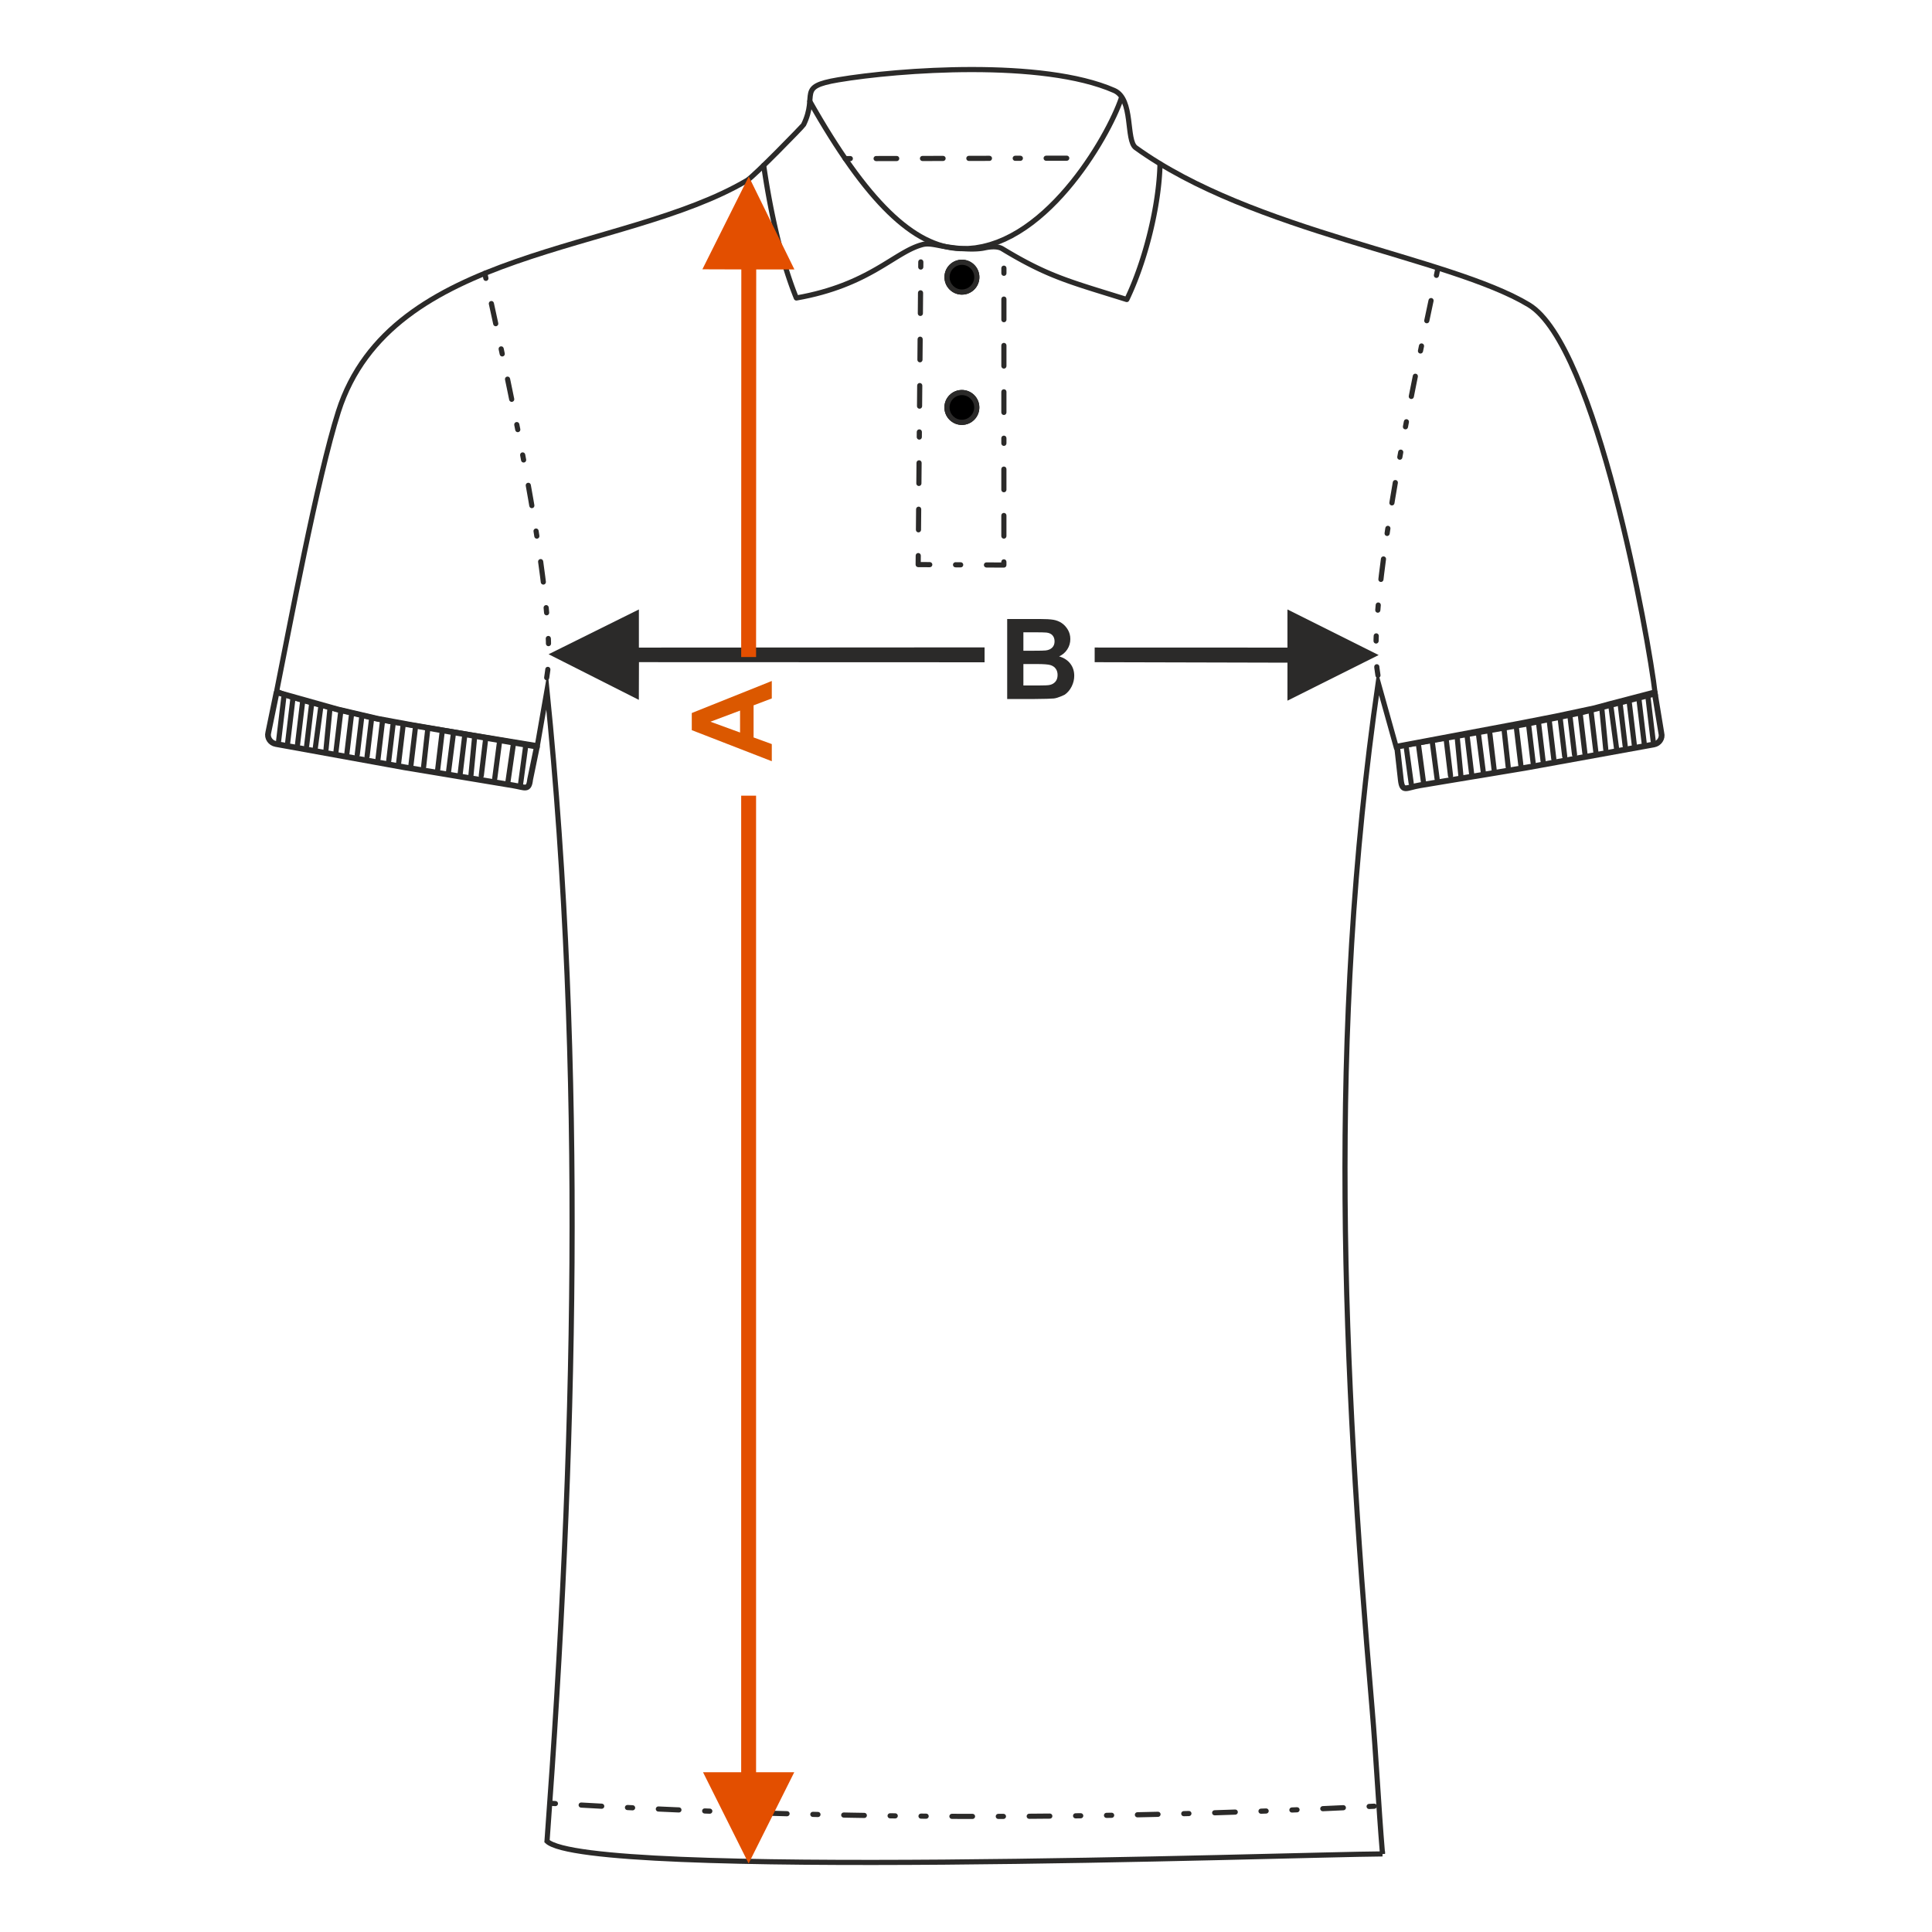 <?xml version="1.0" encoding="UTF-8"?>
<!DOCTYPE svg PUBLIC "-//W3C//DTD SVG 1.1//EN" "http://www.w3.org/Graphics/SVG/1.1/DTD/svg11.dtd">
<!-- Creator: CorelDRAW 2017 -->
<svg xmlns="http://www.w3.org/2000/svg" xml:space="preserve" width="1000px" height="1000px" version="1.1" style="shape-rendering:geometricPrecision; text-rendering:geometricPrecision; image-rendering:optimizeQuality; fill-rule:evenodd; clip-rule:evenodd"
viewBox="0 0 1000 1000"
 xmlns:xlink="http://www.w3.org/1999/xlink">
 <defs>
  <style type="text/css">
   <![CDATA[
    .str0 {stroke:#2B2A29;stroke-width:2.667;stroke-miterlimit:22.926}
    .str1 {stroke:#2B2A29;stroke-width:3;stroke-linecap:round;stroke-linejoin:round;stroke-miterlimit:22.926}
    .fil1 {fill:none}
    .fil5 {fill:#2B2A29}
    .fil4 {fill:black}
    .fil3 {fill:#2B2A29;fill-rule:nonzero}
    .fil0 {fill:#2B2A29;fill-rule:nonzero}
    .fil2 {fill:#DB5800;fill-rule:nonzero}
    .fil6 {fill:#E34F00;fill-rule:nonzero}
   ]]>
  </style>
 </defs>
 <g id="Ebene_x0020_1">
  <path class="fil0" d="M521.317 320.387l16.563 0c3.287,0 5.726,0.136 7.337,0.405 1.619,0.28 3.056,0.849 4.328,1.707 1.272,0.868 2.333,2.014 3.182,3.451 0.848,1.436 1.272,3.056 1.272,4.839 0,1.929 -0.52,3.712 -1.562,5.323 -1.041,1.619 -2.458,2.824 -4.242,3.633 2.517,0.743 4.444,1.996 5.804,3.771 1.35,1.774 2.025,3.855 2.025,6.256 0,1.89 -0.434,3.721 -1.311,5.505 -0.877,1.783 -2.074,3.21 -3.596,4.28 0,0 -3.385,1.717 -5.611,1.967 -1.389,0.145 -4.753,0.241 -10.085,0.28l-14.104 0 0 -41.417zm8.388 6.884l0 9.544 5.475 0c3.249,0 5.274,-0.048 6.064,-0.144 1.427,-0.164 2.555,-0.656 3.375,-1.476 0.819,-0.819 1.224,-1.889 1.224,-3.22 0,-1.282 -0.356,-2.313 -1.06,-3.114 -0.704,-0.8 -1.755,-1.282 -3.144,-1.446 -0.829,-0.096 -3.21,-0.144 -7.133,-0.144l-4.801 0zm0 16.427l0 11.106 7.751 0c3.008,0 4.926,-0.086 5.736,-0.25 1.244,-0.231 2.256,-0.781 3.036,-1.658 0.782,-0.888 1.177,-2.054 1.177,-3.529 0,-1.253 -0.299,-2.304 -0.907,-3.171 -0.597,-0.868 -1.474,-1.505 -2.612,-1.899 -1.138,-0.396 -3.615,-0.599 -7.423,-0.599l-6.758 0z"/>
  <rect class="fil1" x="-0.001" y="-0.001" width="1000.002" height="1000.002"/>
  <polygon class="fil0" points="666.377,335.194 566.599,335.16 566.599,342.749 666.389,342.998 666.377,362.667 713.592,339.051 666.377,315.45 "/>
  <polygon class="fil0" points="283.951,338.633 330.689,315.45 330.689,335.194 509.615,335.084 509.615,342.796 330.728,342.729 330.664,362.249 "/>
  <path class="fil2" d="M399.48 352.472l0 9.034 -9.428 3.576 0 16.612 9.428 3.441 0 8.87 -41.416 -16.081 0 -8.86 41.416 -16.592zm-16.427 15.329l-15.33 5.755 15.33 5.593 0 -11.348z"/>
  <path class="fil1 str0" d="M715.582 959.577c-49.317,0.365 -411.564,13.18 -432.445,-6.569 14.756,-200.204 19.717,-399.848 -0.014,-595.691l-5.006 28.684 -75.991 -12.52c-3.084,-0.509 -59.468,-13.084 -58.843,-16.187 6.286,-31.16 20.979,-110.13 31.872,-144.252 27.259,-85.376 146.98,-81.669 211.476,-119.627 3.556,-2.093 28.945,-28.139 29.304,-28.878 7.728,-15.938 -3.968,-19.537 18.015,-23.235 31.309,-5.266 105.73,-10.716 142.758,5.526 10.178,4.465 5.891,25.833 11.149,29.623 60.837,43.854 161.945,56.388 203.425,81.296 35.018,21.03 62.145,172.581 65.441,201.401l-38.221 9.758 -27.287 5.712 -68.575 11.95 -9.294 -33.239c-26.302,182.073 -18.32,353.949 -3.193,530.591 2.146,25.063 3.282,49.826 5.429,75.657z"/>
  <g>
   <path class="fil3" d="M579.166 50.263c0.233,-0.698 0.988,-1.076 1.687,-0.844 0.698,0.232 1.076,0.988 0.844,1.687l-2.531 -0.843zm-82.253 79.763l0.098 -2.664 0 0 3.867 -0.03 3.816 -0.358 3.764 -0.67 3.71 -0.967 3.654 -1.245 3.594 -1.507 3.53 -1.752 3.463 -1.98 3.392 -2.19 3.316 -2.383 3.237 -2.557 3.154 -2.714 3.065 -2.852 2.974 -2.973 2.878 -3.073 2.78 -3.157 2.676 -3.222 2.569 -3.268 2.46 -3.295 2.344 -3.306 2.226 -3.296 2.106 -3.268 1.979 -3.222 1.852 -3.156 1.719 -3.074 1.585 -2.972 1.444 -2.85 1.3 -2.71 1.155 -2.551 1.005 -2.373 0.85 -2.174 0.691 -1.954 2.531 0.843 -0.724 2.044 -0.879 2.249 -1.032 2.436 -1.179 2.608 -1.328 2.763 -1.469 2.9 -1.61 3.019 -1.745 3.122 -1.879 3.204 -2.009 3.269 -2.137 3.316 -2.26 3.345 -2.381 3.356 -2.498 3.349 -2.612 3.323 -2.723 3.279 -2.832 3.215 -2.936 3.137 -3.04 3.037 -3.138 2.919 -3.235 2.784 -3.329 2.63 -3.419 2.456 -3.508 2.266 -3.594 2.054 -3.677 1.824 -3.755 1.575 -3.834 1.307 -3.907 1.017 -3.975 0.708 -4.041 0.378 -4.099 0.031 0 0zm-78.932 -76.948l2.323 -1.31 2.731 4.78 2.703 4.614 2.676 4.447 2.648 4.282 2.623 4.117 2.598 3.955 2.572 3.793 2.549 3.632 2.525 3.473 2.503 3.312 2.481 3.156 2.459 3 2.439 2.844 2.418 2.689 2.399 2.537 2.381 2.385 2.36 2.233 2.344 2.084 2.326 1.935 2.31 1.789 2.293 1.643 2.278 1.498 2.262 1.356 2.248 1.214 2.235 1.074 2.222 0.937 2.209 0.801 2.199 0.666 2.189 0.533 2.181 0.4 2.175 0.271 2.171 0.144 -0.098 2.664 -2.325 -0.153 -2.329 -0.289 -2.332 -0.429 -2.334 -0.568 -2.338 -0.708 -2.342 -0.848 -2.346 -0.989 -2.35 -1.131 -2.355 -1.272 -2.361 -1.414 -2.369 -1.559 -2.377 -1.703 -2.385 -1.848 -2.397 -1.992 -2.407 -2.141 -2.419 -2.288 -2.432 -2.437 -2.447 -2.587 -2.462 -2.738 -2.478 -2.889 -2.496 -3.044 -2.513 -3.197 -2.533 -3.354 -2.552 -3.51 -2.574 -3.667 -2.596 -3.828 -2.618 -3.986 -2.642 -4.149 -2.667 -4.31 -2.692 -4.475 -2.718 -4.639 -2.746 -4.806zm0 0c-0.361,-0.641 -0.135,-1.455 0.506,-1.817 0.641,-0.361 1.455,-0.134 1.817,0.507l-2.323 1.31z"/>
  </g>
  <g>
   <path class="fil3" d="M284.752 934.705c-0.735,-0.044 -1.295,-0.677 -1.251,-1.411 0.044,-0.735 0.677,-1.295 1.411,-1.251l-0.16 2.662zm2.822 -2.506l-0.16 2.662 -2.662 -0.156 0.16 -2.662 2.662 0.156zm0 0c0.735,0.044 1.295,0.676 1.251,1.411 -0.044,0.735 -0.677,1.295 -1.411,1.251l0.16 -2.662zm13.156 3.435c-0.735,-0.042 -1.297,-0.673 -1.256,-1.408 0.042,-0.735 0.674,-1.297 1.408,-1.255l-0.152 2.663zm10.8 -2.077l-0.144 2.663 -0.814 -0.041 -9.842 -0.545 0.152 -2.663 9.833 0.545 0.815 0.041zm0 0c0.734,0.04 1.299,0.669 1.259,1.404 -0.039,0.734 -0.668,1.299 -1.403,1.259l0.144 -2.663zm13.178 3.351c-0.735,-0.036 -1.301,-0.664 -1.265,-1.399 0.036,-0.734 0.664,-1.3 1.398,-1.264l-0.133 2.663zm2.797 -2.534l-0.134 2.663 -2.663 -0.129 0.133 -2.663 2.664 0.129zm0 0c0.735,0.036 1.301,0.664 1.265,1.398 -0.036,0.735 -0.664,1.301 -1.399,1.265l0.134 -2.663zm13.191 3.295c-0.736,-0.034 -1.304,-0.659 -1.27,-1.394 0.034,-0.736 0.659,-1.304 1.394,-1.27l-0.124 2.664zm10.777 -2.192l-0.115 2.665 -1.983 -0.082 -8.679 -0.391 0.124 -2.664 8.67 0.39 1.983 0.082zm0 0c0.735,0.032 1.306,0.654 1.275,1.39 -0.032,0.735 -0.655,1.306 -1.39,1.275l0.115 -2.665zm13.213 3.21c-0.735,-0.029 -1.308,-0.649 -1.279,-1.385 0.029,-0.735 0.649,-1.308 1.385,-1.279l-0.106 2.664zm2.77 -2.563l-0.105 2.664 -2.665 -0.101 0.106 -2.664 2.664 0.101zm0 0c0.736,0.029 1.309,0.649 1.28,1.385 -0.029,0.735 -0.65,1.308 -1.385,1.279l0.105 -2.664zm13.226 3.152c-0.736,-0.026 -1.311,-0.645 -1.285,-1.38 0.026,-0.735 0.645,-1.31 1.381,-1.284l-0.096 2.664zm2.761 -2.573l-0.096 2.665 -2.665 -0.092 0.096 -2.664 2.665 0.091zm0 0c0.736,0.026 1.31,0.645 1.284,1.38 -0.026,0.736 -0.645,1.311 -1.38,1.285l0.096 -2.665zm13.236 3.096c-0.736,-0.024 -1.313,-0.64 -1.289,-1.376 0.023,-0.736 0.64,-1.314 1.376,-1.29l-0.087 2.666zm10.745 -2.357l-0.077 2.666 -5.992 -0.164 -4.676 -0.145 0.087 -2.666 4.666 0.145 5.992 0.164zm0 0c0.736,0.021 1.316,0.635 1.295,1.371 -0.022,0.737 -0.636,1.316 -1.372,1.295l0.077 -2.666zm13.259 3.008c-0.737,-0.018 -1.318,-0.63 -1.3,-1.367 0.018,-0.736 0.631,-1.317 1.367,-1.299l-0.067 2.666zm2.733 -2.602l-0.067 2.666 -2.666 -0.064 0.067 -2.666 2.666 0.064zm0 0c0.737,0.018 1.318,0.631 1.3,1.367 -0.018,0.736 -0.631,1.317 -1.367,1.299l0.067 -2.666zm13.269 2.951c-0.736,-0.016 -1.32,-0.626 -1.304,-1.362 0.016,-0.736 0.626,-1.32 1.362,-1.304l-0.058 2.666zm10.72 -2.474l-0.049 2.666 -6.743 -0.112 -3.928 -0.08 0.058 -2.666 3.919 0.08 6.743 0.112zm0 0c0.736,0.013 1.322,0.621 1.308,1.358 -0.013,0.736 -0.621,1.322 -1.357,1.308l0.049 -2.666zm13.289 2.864c-0.737,-0.01 -1.324,-0.617 -1.314,-1.353 0.01,-0.736 0.617,-1.323 1.353,-1.313l-0.039 2.666zm2.705 -2.632l-0.039 2.667 -2.666 -0.035 0.039 -2.666 2.666 0.034zm0 0c0.736,0.011 1.324,0.617 1.314,1.353 -0.011,0.736 -0.617,1.324 -1.353,1.314l0.039 -2.667zm13.3 2.806c-0.736,-0.008 -1.326,-0.612 -1.318,-1.348 0.008,-0.736 0.612,-1.326 1.348,-1.318l-0.03 2.666zm2.696 -2.641l-0.03 2.666 -2.666 -0.025 0.03 -2.666 2.666 0.025zm0 0c0.736,0.008 1.326,0.612 1.318,1.348 -0.008,0.736 -0.611,1.326 -1.348,1.318l0.03 -2.666zm13.31 2.749c-0.737,-0.006 -1.329,-0.607 -1.323,-1.344 0.005,-0.736 0.607,-1.328 1.343,-1.322l-0.02 2.666zm10.683 -2.639l-0.011 2.666 -9.92 -0.023 -0.752 -0.004 0.02 -2.666 0.743 0.004 9.92 0.023zm0 0c0.736,0.003 1.33,0.603 1.328,1.339 -0.003,0.736 -0.603,1.33 -1.339,1.327l0.011 -2.666zm13.329 2.662c-0.737,0 -1.333,-0.597 -1.333,-1.333 0,-0.737 0.598,-1.333 1.334,-1.333l-0.001 2.666zm2.668 -2.669l-0.002 2.666 -2.666 0.003 0.001 -2.666 2.667 -0.003zm0 0c0.736,0 1.332,0.598 1.332,1.334 0,0.736 -0.597,1.332 -1.334,1.332l0.002 -2.666zm13.338 2.605c-0.736,0.001 -1.336,-0.593 -1.337,-1.329 -0.002,-0.737 0.593,-1.336 1.329,-1.337l0.008 2.666zm10.654 -2.753l0.018 2.666 -9.837 0.082 -0.835 0.005 -0.008 -2.666 0.826 -0.005 9.836 -0.082zm0 0c0.736,-0.005 1.337,0.588 1.342,1.324 0.005,0.737 -0.588,1.337 -1.324,1.342l-0.018 -2.666zm13.356 2.52c-0.736,0.007 -1.339,-0.584 -1.346,-1.32 -0.007,-0.736 0.583,-1.339 1.319,-1.346l0.027 2.666zm2.64 -2.698l0.027 2.666 -2.667 0.032 -0.027 -2.666 2.667 -0.032zm0 0c0.737,-0.007 1.34,0.584 1.347,1.32 0.007,0.736 -0.584,1.339 -1.32,1.346l-0.027 -2.666zm13.365 2.464c-0.736,0.009 -1.342,-0.579 -1.351,-1.315 -0.01,-0.736 0.578,-1.342 1.315,-1.351l0.036 2.666zm2.626 -2.712l0.046 2.666 -1.273 0.024 -1.399 0.022 -0.036 -2.666 1.389 -0.022 1.273 -0.024zm0 0c0.736,-0.013 1.343,0.574 1.356,1.31 0.012,0.737 -0.574,1.344 -1.31,1.356l-0.046 -2.666zm13.382 2.41c-0.736,0.014 -1.346,-0.57 -1.361,-1.306 -0.015,-0.736 0.569,-1.346 1.306,-1.361l0.055 2.667zm10.61 -2.907l0.055 2.666 -10.665 0.241 -0.055 -2.667 10.665 -0.24zm0 0c0.736,-0.015 1.346,0.57 1.361,1.306 0.015,0.736 -0.57,1.345 -1.306,1.36l-0.055 -2.666zm13.391 2.327c-0.737,0.017 -1.348,-0.565 -1.366,-1.301 -0.017,-0.736 0.565,-1.348 1.301,-1.365l0.065 2.666zm2.596 -2.735l0.074 2.666 -0.15 0.004 -2.52 0.065 -0.065 -2.666 2.511 -0.065 0.15 -0.004zm0 0c0.736,-0.02 1.35,0.559 1.37,1.296 0.019,0.736 -0.56,1.35 -1.296,1.37l-0.074 -2.666zm13.403 2.273c-0.736,0.019 -1.351,-0.56 -1.37,-1.296 -0.02,-0.736 0.56,-1.351 1.296,-1.37l0.074 2.666zm10.583 -3.016l0.084 2.666 -10.302 0.339 -0.365 0.011 -0.074 -2.666 0.356 -0.011 10.301 -0.339zm0 0c0.737,-0.023 1.352,0.555 1.375,1.291 0.023,0.737 -0.555,1.352 -1.291,1.375l-0.084 -2.666zm13.415 2.193c-0.736,0.025 -1.354,-0.55 -1.379,-1.286 -0.025,-0.735 0.55,-1.353 1.286,-1.379l0.093 2.665zm2.572 -2.761l0.093 2.664 -2.665 0.097 -0.093 -2.665 2.665 -0.096zm0 0c0.735,-0.026 1.354,0.55 1.379,1.285 0.025,0.736 -0.551,1.354 -1.286,1.379l-0.093 -2.664zm13.421 2.14c-0.735,0.028 -1.355,-0.546 -1.382,-1.281 -0.028,-0.736 0.546,-1.356 1.281,-1.383l0.101 2.664zm2.559 -2.771l0.111 2.664 -0.323 0.014 -2.347 0.093 -0.101 -2.664 2.337 -0.094 0.323 -0.013zm0 0c0.736,-0.03 1.358,0.542 1.388,1.277 0.03,0.735 -0.542,1.357 -1.277,1.387l-0.111 -2.664zm13.433 2.09c-0.736,0.03 -1.358,-0.542 -1.388,-1.278 -0.03,-0.735 0.542,-1.357 1.277,-1.387l0.111 2.665zm10.541 -3.159l0.12 2.665 -10.16 0.472 -0.501 0.022 -0.111 -2.665 0.493 -0.022 10.159 -0.472zm0 0c0.736,-0.032 1.36,0.537 1.393,1.273 0.032,0.735 -0.537,1.36 -1.273,1.392l-0.12 -2.665zm13.443 2.015c-0.736,0.035 -1.361,-0.533 -1.396,-1.268 -0.035,-0.736 0.533,-1.362 1.268,-1.396l0.128 2.664zm2.535 -2.797l0.128 2.665 -2.663 0.132 -0.128 -2.664 2.663 -0.133zm0 0c0.736,-0.034 1.362,0.534 1.396,1.269 0.035,0.735 -0.533,1.361 -1.268,1.396l-0.128 -2.665z"/>
  </g>
  <g>
   <path class="fil3" d="M393.953 85.798c-0.105,-0.729 0.4,-1.406 1.129,-1.51 0.728,-0.105 1.405,0.4 1.51,1.129l-2.639 0.381zm17.996 67.127l0.46 2.627 -1.466 -0.812 -0.767 -1.927 -0.751 -1.96 -0.735 -1.99 -0.718 -2.018 -0.702 -2.045 -0.687 -2.071 -0.671 -2.093 -0.655 -2.116 -0.639 -2.135 -0.625 -2.154 -0.608 -2.169 -0.595 -2.185 -0.578 -2.197 -0.563 -2.209 -0.549 -2.218 -0.535 -2.225 -0.519 -2.233 -0.505 -2.235 -0.49 -2.239 -0.476 -2.238 -0.463 -2.239 -0.447 -2.235 -0.432 -2.23 -0.42 -2.225 -0.405 -2.216 -0.392 -2.206 -0.378 -2.195 -0.363 -2.181 -0.351 -2.166 -0.338 -2.15 -0.323 -2.131 -0.31 -2.111 2.639 -0.381 0.309 2.098 0.322 2.118 0.334 2.136 0.349 2.154 0.362 2.168 0.375 2.182 0.39 2.193 0.402 2.202 0.417 2.21 0.431 2.216 0.444 2.22 0.459 2.222 0.471 2.223 0.487 2.221 0.502 2.22 0.514 2.214 0.53 2.207 0.544 2.2 0.56 2.189 0.573 2.178 0.588 2.163 0.603 2.149 0.617 2.131 0.634 2.113 0.647 2.09 0.663 2.069 0.678 2.044 0.693 2.018 0.707 1.99 0.724 1.959 0.739 1.929 0.754 1.894 -1.465 -0.812zm1.465 0.812c0.276,0.682 -0.052,1.461 -0.734,1.737 -0.682,0.277 -1.46,-0.052 -1.737,-0.734l2.471 -1.003zm63.615 -28.416l0.682 2.578 -0.001 0 -1.273 0.374 -1.278 0.447 -1.287 0.517 -1.301 0.583 -1.32 0.646 -1.342 0.705 -1.368 0.76 -1.401 0.811 -1.436 0.856 -1.476 0.899 -1.52 0.936 -1.569 0.969 -1.623 0.997 -1.681 1.02 -1.742 1.039 -1.81 1.054 -1.882 1.064 -1.959 1.068 -2.039 1.068 -2.124 1.065 -2.215 1.055 -2.311 1.041 -2.409 1.023 -2.513 1.002 -2.623 0.974 -2.736 0.942 -2.856 0.906 -2.977 0.865 -3.104 0.822 -3.237 0.77 -3.374 0.717 -3.515 0.658 -0.46 -2.627 3.452 -0.647 3.311 -0.703 3.174 -0.756 3.041 -0.804 2.915 -0.846 2.792 -0.888 2.676 -0.921 2.563 -0.952 2.457 -0.978 2.354 -1 2.258 -1.019 2.167 -1.031 2.078 -1.041 1.999 -1.048 1.92 -1.047 1.851 -1.045 1.782 -1.038 1.722 -1.027 1.665 -1.011 1.614 -0.992 1.568 -0.969 1.528 -0.939 1.492 -0.909 1.461 -0.871 1.435 -0.832 1.418 -0.786 1.403 -0.737 1.394 -0.682 1.39 -0.624 1.391 -0.558 1.4 -0.49 1.41 -0.413 -0.001 0zm0.001 0c0.712,-0.188 1.442,0.237 1.629,0.948 0.187,0.712 -0.237,1.442 -0.949,1.63l-0.68 -2.578zm12.53 1.02l-0.405 2.636 0 0 -0.461 -0.072 -0.452 -0.075 -0.446 -0.077 -0.435 -0.079 -0.43 -0.078 -0.421 -0.079 -0.414 -0.078 -0.406 -0.079 -0.401 -0.076 -0.392 -0.075 -0.386 -0.073 -0.38 -0.07 -0.372 -0.066 -0.366 -0.063 -0.359 -0.058 -0.353 -0.054 -0.347 -0.048 -0.343 -0.044 -0.335 -0.038 -0.329 -0.031 -0.325 -0.024 -0.32 -0.018 -0.315 -0.011 -0.308 -0.003 -0.305 0.006 -0.303 0.014 -0.297 0.021 -0.293 0.031 -0.29 0.04 -0.288 0.049 -0.287 0.06 -0.285 0.07 -0.682 -2.578 0.378 -0.093 0.377 -0.079 0.379 -0.065 0.377 -0.052 0.378 -0.04 0.377 -0.027 0.375 -0.017 0.376 -0.006 0.379 0.003 0.375 0.013 0.376 0.02 0.376 0.029 0.378 0.035 0.378 0.042 0.379 0.048 0.38 0.054 0.383 0.058 0.384 0.063 0.385 0.066 0.388 0.07 0.391 0.071 0.395 0.074 0.397 0.077 0.401 0.076 0.404 0.077 0.41 0.078 0.413 0.078 0.418 0.077 0.423 0.075 0.428 0.074 0.433 0.072 0.44 0.069 0 0zm19.868 0.631l0.572 2.605 0 0 -0.553 0.113 -0.564 0.101 -0.578 0.089 -0.59 0.076 -0.601 0.066 -0.61 0.055 -0.621 0.046 -0.63 0.035 -0.638 0.026 -0.647 0.017 -0.655 0.008 -0.659 0 -0.667 -0.008 -0.67 -0.015 -0.677 -0.023 -0.681 -0.03 -0.683 -0.036 -0.685 -0.042 -0.687 -0.049 -0.687 -0.055 -0.689 -0.059 -0.688 -0.065 -0.686 -0.069 -0.685 -0.074 -0.681 -0.077 -0.679 -0.081 -0.674 -0.085 -0.668 -0.087 -0.664 -0.092 -0.657 -0.093 -0.65 -0.095 -0.641 -0.097 0.405 -2.636 0.63 0.095 0.637 0.094 0.643 0.091 0.65 0.089 0.656 0.085 0.659 0.084 0.662 0.079 0.665 0.076 0.668 0.072 0.668 0.067 0.67 0.063 0.667 0.057 0.669 0.053 0.664 0.047 0.663 0.041 0.659 0.036 0.653 0.029 0.648 0.021 0.644 0.015 0.634 0.008 0.629 0 0.618 -0.008 0.609 -0.017 0.6 -0.024 0.587 -0.032 0.575 -0.043 0.563 -0.05 0.547 -0.06 0.533 -0.07 0.516 -0.08 0.5 -0.088 0.482 -0.099 0 0zm9.984 0.611l-1.383 2.28 0 0 -0.138 -0.079 -0.148 -0.077 -0.16 -0.073 -0.17 -0.07 -0.178 -0.067 -0.185 -0.061 -0.196 -0.056 -0.206 -0.053 -0.214 -0.049 -0.221 -0.042 -0.229 -0.038 -0.238 -0.033 -0.243 -0.028 -0.25 -0.023 -0.257 -0.017 -0.262 -0.013 -0.268 -0.007 -0.272 -0.001 -0.279 0.004 -0.283 0.008 -0.289 0.015 -0.289 0.018 -0.294 0.024 -0.299 0.028 -0.301 0.034 -0.303 0.039 -0.305 0.044 -0.308 0.048 -0.309 0.053 -0.311 0.057 -0.311 0.062 -0.313 0.067 -0.572 -2.605 0.348 -0.074 0.346 -0.069 0.346 -0.063 0.345 -0.06 0.344 -0.054 0.343 -0.049 0.343 -0.043 0.341 -0.039 0.338 -0.033 0.338 -0.027 0.335 -0.021 0.332 -0.016 0.33 -0.01 0.326 -0.004 0.326 0.001 0.321 0.009 0.319 0.014 0.315 0.022 0.31 0.028 0.308 0.035 0.302 0.043 0.3 0.048 0.296 0.059 0.292 0.064 0.284 0.073 0.283 0.082 0.278 0.093 0.27 0.1 0.264 0.109 0.26 0.12 0.254 0.13 0.247 0.143 0 0zm62.614 26.873l2.402 1.159 -1.6 0.693 -2.702 -0.843 -2.6 -0.809 -2.505 -0.775 -2.416 -0.747 -2.332 -0.723 -2.255 -0.7 -2.182 -0.682 -2.116 -0.668 -2.056 -0.656 -2.001 -0.648 -1.952 -0.643 -1.909 -0.644 -1.873 -0.645 -1.838 -0.652 -1.815 -0.661 -1.792 -0.673 -1.778 -0.691 -1.77 -0.708 -1.765 -0.733 -1.767 -0.759 -1.775 -0.789 -1.786 -0.821 -1.807 -0.858 -1.829 -0.898 -1.859 -0.942 -1.894 -0.986 -1.936 -1.038 -1.982 -1.091 -2.034 -1.147 -2.092 -1.207 -2.156 -1.271 -2.225 -1.337 1.383 -2.28 2.206 1.326 2.136 1.258 2.07 1.195 2.01 1.134 1.957 1.077 1.909 1.023 1.867 0.973 1.831 0.926 1.799 0.883 1.775 0.844 1.756 0.807 1.744 0.775 1.737 0.746 1.734 0.72 1.741 0.698 1.751 0.679 1.767 0.664 1.789 0.652 1.819 0.644 1.852 0.639 1.892 0.637 1.937 0.638 1.989 0.645 2.046 0.653 2.108 0.665 2.178 0.681 2.251 0.7 2.331 0.721 2.416 0.747 2.507 0.777 2.603 0.808 2.705 0.845 -1.599 0.693zm1.599 -0.693c0.703,0.22 1.094,0.969 0.874,1.671 -0.219,0.702 -0.968,1.094 -1.671,0.874l0.797 -2.545zm15.455 -69.002l2.667 0.053 -0.06 2.055 -0.099 2.093 -0.137 2.129 -0.174 2.163 -0.21 2.193 -0.246 2.221 -0.281 2.246 -0.315 2.266 -0.348 2.286 -0.381 2.304 -0.412 2.316 -0.443 2.326 -0.473 2.333 -0.503 2.339 -0.533 2.338 -0.558 2.339 -0.587 2.334 -0.613 2.327 -0.638 2.318 -0.664 2.303 -0.688 2.288 -0.711 2.269 -0.734 2.247 -0.756 2.223 -0.777 2.196 -0.799 2.163 -0.817 2.132 -0.837 2.094 -0.855 2.057 -0.874 2.013 -0.889 1.969 -0.907 1.921 -2.402 -1.159 0.887 -1.88 0.873 -1.931 0.857 -1.975 0.841 -2.021 0.822 -2.06 0.805 -2.098 0.786 -2.133 0.766 -2.163 0.745 -2.192 0.724 -2.215 0.702 -2.24 0.679 -2.258 0.656 -2.275 0.63 -2.287 0.605 -2.297 0.58 -2.305 0.552 -2.308 0.524 -2.311 0.497 -2.307 0.467 -2.303 0.438 -2.294 0.406 -2.285 0.375 -2.269 0.342 -2.253 0.31 -2.232 0.277 -2.21 0.242 -2.181 0.206 -2.154 0.171 -2.12 0.134 -2.087 0.097 -2.046 0.058 -2.005zm0 0c0.015,-0.736 0.624,-1.321 1.36,-1.307 0.737,0.015 1.321,0.624 1.307,1.36l-2.667 -0.053z"/>
  </g>
  <g>
   <path class="fil3" d="M475.276 135.551c0.006,-0.737 0.608,-1.328 1.344,-1.322 0.737,0.007 1.328,0.609 1.322,1.345l-2.666 -0.023zm2.643 2.689l-2.666 -0.023 0.023 -2.666 2.666 0.023 -0.023 2.666zm0 0c-0.006,0.737 -0.609,1.328 -1.345,1.322 -0.736,-0.007 -1.328,-0.609 -1.321,-1.345l2.666 0.023zm-2.783 13.311c0.006,-0.737 0.609,-1.328 1.345,-1.322 0.736,0.007 1.328,0.609 1.321,1.345l-2.666 -0.023zm2.573 10.69l-2.666 -0.023 0.093 -10.667 2.666 0.023 -0.093 10.667zm0 0c-0.006,0.736 -0.608,1.328 -1.344,1.321 -0.737,-0.006 -1.328,-0.608 -1.322,-1.344l2.666 0.023zm-2.782 13.31c0.006,-0.736 0.608,-1.327 1.345,-1.321 0.736,0.006 1.327,0.609 1.321,1.345l-2.666 -0.024zm2.573 10.691l-2.666 -0.024 0.093 -10.667 2.666 0.024 -0.093 10.667zm0 0c-0.006,0.736 -0.609,1.328 -1.345,1.321 -0.736,-0.006 -1.327,-0.608 -1.321,-1.345l2.666 0.024zm-2.783 13.31c0.007,-0.736 0.609,-1.327 1.345,-1.321 0.736,0.006 1.328,0.609 1.321,1.345l-2.666 -0.024zm2.574 10.691l-2.667 -0.024 0.093 -10.667 2.666 0.024 -0.092 10.667zm0 0c-0.007,0.736 -0.609,1.327 -1.345,1.321 -0.737,-0.006 -1.328,-0.609 -1.322,-1.345l2.667 0.024zm-2.783 13.31c0.006,-0.736 0.608,-1.327 1.345,-1.321 0.736,0.006 1.327,0.609 1.321,1.345l-2.666 -0.024zm2.643 2.691l-2.666 -0.024 0.023 -2.667 2.666 0.024 -0.023 2.667zm0 0c-0.006,0.736 -0.609,1.327 -1.345,1.321 -0.736,-0.006 -1.327,-0.609 -1.321,-1.345l2.666 0.024zm-2.783 13.311c0.007,-0.737 0.609,-1.328 1.345,-1.322 0.737,0.007 1.328,0.609 1.322,1.345l-2.667 -0.023zm2.574 10.691l-2.666 -0.024 0.092 -10.667 2.667 0.023 -0.093 10.668zm0 0c-0.007,0.736 -0.609,1.328 -1.345,1.321 -0.736,-0.006 -1.328,-0.608 -1.321,-1.345l2.666 0.024zm-2.783 13.311c0.006,-0.736 0.609,-1.327 1.345,-1.321 0.736,0.006 1.327,0.609 1.321,1.345l-2.666 -0.024zm2.572 10.691l-2.666 -0.023 0.094 -10.668 2.666 0.024 -0.094 10.667zm0 0c-0.006,0.737 -0.608,1.328 -1.344,1.322 -0.737,-0.007 -1.328,-0.609 -1.322,-1.345l2.666 0.023zm-2.783 13.312c0.006,-0.737 0.609,-1.328 1.345,-1.322 0.736,0.007 1.327,0.609 1.321,1.345l-2.666 -0.023zm-0.042 4.659l0.042 -4.659 2.666 0.023 -0.042 4.66 -1.34 1.321 -1.326 -1.345zm2.666 0.024c-0.006,0.736 -0.608,1.328 -1.344,1.321 -0.737,-0.006 -1.328,-0.608 -1.322,-1.345l2.666 0.024zm4.682 -1.313l-0.014 2.666 -6.008 -0.032 0.014 -2.666 6.008 0.032zm0 0c0.737,0.003 1.329,0.604 1.326,1.34 -0.003,0.736 -0.604,1.329 -1.34,1.326l0.014 -2.666zm13.32 2.737c-0.736,-0.004 -1.329,-0.604 -1.326,-1.341 0.003,-0.736 0.604,-1.329 1.34,-1.326l-0.014 2.667zm2.681 -2.652l-0.014 2.666 -2.667 -0.014 0.014 -2.667 2.667 0.015zm0 0c0.736,0.003 1.329,0.604 1.326,1.34 -0.003,0.736 -0.604,1.329 -1.34,1.326l0.014 -2.666zm13.321 2.737c-0.737,-0.003 -1.33,-0.604 -1.326,-1.34 0.003,-0.736 0.604,-1.329 1.34,-1.326l-0.014 2.666zm9.015 0.049l-9.015 -0.049 0.014 -2.666 9.016 0.049 1.326 1.333 -1.341 1.333zm0.015 -2.666c0.736,0.003 1.329,0.604 1.326,1.34 -0.004,0.736 -0.604,1.329 -1.341,1.326l0.015 -2.666zm-1.341 -0.319l2.667 0 0 1.652 -2.667 0 0 -1.652zm0 0c0,-0.736 0.597,-1.333 1.333,-1.333 0.737,0 1.334,0.597 1.334,1.333l-2.667 0zm2.668 -13.334c0,0.736 -0.597,1.333 -1.333,1.333 -0.736,0 -1.333,-0.597 -1.333,-1.333l2.666 0zm-2.665 -10.668l2.666 0 -0.001 10.668 -2.666 0 0.001 -10.668zm0 0c0,-0.736 0.597,-1.333 1.333,-1.333 0.736,0 1.333,0.597 1.333,1.333l-2.666 0zm2.667 -13.335c0,0.736 -0.596,1.333 -1.333,1.333 -0.736,0 -1.333,-0.597 -1.333,-1.333l2.666 0zm-2.665 -10.668l2.666 0 -0.001 10.668 -2.666 0 0.001 -10.668zm0 0c0,-0.736 0.597,-1.333 1.333,-1.333 0.736,0 1.333,0.597 1.333,1.333l-2.666 0zm2.668 -13.334c0,0.736 -0.597,1.333 -1.333,1.333 -0.736,0 -1.333,-0.597 -1.333,-1.333l2.666 0zm-2.666 -2.667l2.666 0 0 2.667 -2.666 0 0 -2.667zm0 0c0,-0.736 0.597,-1.333 1.333,-1.333 0.736,0 1.333,0.597 1.333,1.333l-2.666 0zm2.667 -13.335c0,0.736 -0.596,1.333 -1.333,1.333 -0.736,0 -1.333,-0.597 -1.333,-1.333l2.666 0zm-2.665 -10.668l2.666 0 -0.001 10.668 -2.666 0 0.001 -10.668zm0 0c0,-0.736 0.597,-1.333 1.333,-1.333 0.736,0 1.333,0.597 1.333,1.333l-2.666 0zm2.668 -13.334c0,0.736 -0.597,1.333 -1.333,1.333 -0.737,0 -1.333,-0.597 -1.333,-1.333l2.666 0zm-2.665 -10.668l2.666 0 -0.001 10.668 -2.666 0 0.001 -10.668zm0 0c0,-0.736 0.597,-1.333 1.333,-1.333 0.736,0 1.333,0.597 1.333,1.333l-2.666 0zm2.668 -13.335c0,0.737 -0.597,1.333 -1.333,1.333 -0.736,0 -1.333,-0.596 -1.333,-1.333l2.666 0zm-2.665 -10.667l2.666 0 -0.001 10.667 -2.666 0 0.001 -10.667zm0 0c0,-0.737 0.597,-1.333 1.333,-1.333 0.737,0 1.333,0.596 1.333,1.333l-2.666 0zm2.669 -13.335c0,0.736 -0.597,1.333 -1.333,1.333 -0.736,0 -1.333,-0.597 -1.333,-1.333l2.666 0zm-2.666 -2.667l2.666 0 0 2.667 -2.666 0 0 -2.667zm0 0c0,-0.736 0.597,-1.333 1.333,-1.333 0.736,0 1.333,0.597 1.333,1.333l-2.666 0z"/>
  </g>
  <g>
   <path class="fil4" d="M497.889 134.415c4.994,0 9.043,4.048 9.043,9.043 0,4.993 -4.049,9.041 -9.043,9.041 -4.994,0 -9.042,-4.048 -9.042,-9.041 0,-4.995 4.048,-9.043 9.042,-9.043z"/>
   <path id="1" class="fil5" d="M497.889 134.415c4.994,0 9.043,4.048 9.043,9.043 0,4.993 -4.049,9.041 -9.043,9.041 -4.994,0 -9.042,-4.048 -9.042,-9.041 0,-4.995 4.048,-9.043 9.042,-9.043zm4.509 4.534c-1.153,-1.153 -2.748,-1.867 -4.509,-1.867 -1.76,0 -3.355,0.714 -4.508,1.867l-0.005 -0.005c-1.15,1.152 -1.862,2.75 -1.862,4.514 0,1.76 0.714,3.355 1.867,4.508 1.153,1.152 2.748,1.867 4.508,1.867 1.703,0 3.252,-0.664 4.394,-1.745l0.115 -0.122c1.152,-1.153 1.867,-2.748 1.867,-4.508 0,-1.761 -0.715,-3.356 -1.867,-4.509z"/>
  </g>
  <g>
   <path class="fil4" d="M497.862 201.849c4.994,0 9.042,4.048 9.042,9.042 0,4.994 -4.048,9.042 -9.042,9.042 -4.994,0 -9.042,-4.048 -9.042,-9.042 0,-4.994 4.048,-9.042 9.042,-9.042z"/>
   <path id="1" class="fil5" d="M497.862 201.849c4.994,0 9.042,4.048 9.042,9.042 0,4.994 -4.048,9.042 -9.042,9.042 -4.994,0 -9.042,-4.048 -9.042,-9.042 0,-4.994 4.048,-9.042 9.042,-9.042zm4.508 4.534c-1.153,-1.153 -2.748,-1.867 -4.508,-1.867 -1.703,0 -3.252,0.664 -4.394,1.745l-0.114 0.122c-1.153,1.153 -1.867,2.748 -1.867,4.508 0,1.76 0.714,3.355 1.867,4.508l-0.006 0.005c1.153,1.15 2.75,1.862 4.514,1.862 1.76,0 3.355,-0.714 4.508,-1.867 1.153,-1.153 1.867,-2.748 1.867,-4.508 0,-1.76 -0.714,-3.355 -1.867,-4.508z"/>
  </g>
  <g>
   <path class="fil3" d="M437.474 83.432c-0.736,0 -1.335,-0.595 -1.336,-1.331 0,-0.736 0.595,-1.335 1.331,-1.336l0.005 2.667zm2.661 -2.671l0.005 2.666 -2.666 0.005 -0.005 -2.667 2.666 -0.004zm0 0c0.737,-0.001 1.335,0.594 1.336,1.33 0.001,0.737 -0.595,1.335 -1.331,1.336l-0.005 -2.666zm13.34 2.641c-0.736,0 -1.335,-0.595 -1.336,-1.331 0,-0.736 0.595,-1.335 1.331,-1.335l0.005 2.666zm10.663 -2.686l0.004 2.666 -10.667 0.02 -0.005 -2.666 10.668 -0.02zm0 0c0.736,-0.001 1.334,0.594 1.335,1.331 0.001,0.736 -0.594,1.334 -1.331,1.335l-0.004 -2.666zm13.339 2.641c-0.736,0.001 -1.335,-0.595 -1.335,-1.331 -0.001,-0.736 0.594,-1.335 1.33,-1.335l0.005 2.666zm10.663 -2.686l0.005 2.666 -10.668 0.02 -0.005 -2.666 10.668 -0.02zm0 0c0.736,-0.001 1.335,0.594 1.336,1.331 0,0.736 -0.595,1.334 -1.331,1.335l-0.005 -2.666zm13.34 2.641c-0.737,0.001 -1.335,-0.595 -1.336,-1.331 -0.001,-0.736 0.595,-1.334 1.331,-1.335l0.005 2.666zm10.663 -2.687l0.004 2.666 -10.667 0.021 -0.005 -2.666 10.668 -0.021zm0 0c0.736,0 1.334,0.595 1.335,1.331 0.001,0.736 -0.595,1.335 -1.331,1.335l-0.004 -2.666zm13.339 2.641c-0.736,0.001 -1.335,-0.594 -1.336,-1.33 0,-0.737 0.595,-1.335 1.331,-1.336l0.005 2.666zm2.662 -2.671l0.005 2.667 -2.667 0.004 -0.005 -2.666 2.667 -0.005zm0 0c0.736,0 1.335,0.595 1.336,1.331 0,0.736 -0.595,1.335 -1.331,1.336l-0.005 -2.667zm13.34 2.641c-0.737,0.001 -1.335,-0.594 -1.336,-1.33 -0.001,-0.737 0.595,-1.335 1.331,-1.336l0.005 2.666zm10.663 -2.686l0.004 2.666 -10.667 0.02 -0.005 -2.666 10.668 -0.02zm0 0c0.736,-0.001 1.334,0.594 1.335,1.33 0.001,0.737 -0.595,1.335 -1.331,1.336l-0.004 -2.666z"/>
  </g>
  <g>
   <path class="fil3" d="M742.733 139.65c0.15,-0.721 0.857,-1.184 1.578,-1.033 0.72,0.15 1.183,0.857 1.033,1.578l-2.611 -0.545zm2.062 3.154l-2.611 -0.545 0.549 -2.609 2.611 0.545 -0.549 2.609zm0 0c-0.151,0.721 -0.858,1.184 -1.578,1.033 -0.721,-0.15 -1.184,-0.857 -1.033,-1.578l2.611 0.545zm-5.388 12.492c0.152,-0.72 0.862,-1.179 1.582,-1.026 0.719,0.152 1.178,0.862 1.026,1.581l-2.608 -0.555zm0.397 10.99l-2.61 -0.553 1.094 -5.178 1.119 -5.259 2.608 0.555 -1.118 5.257 -1.093 5.178zm0 0c-0.152,0.721 -0.861,1.18 -1.582,1.028 -0.72,-0.152 -1.18,-0.86 -1.028,-1.581l2.61 0.553zm-5.337 12.504c0.151,-0.72 0.858,-1.183 1.578,-1.033 0.721,0.15 1.184,0.857 1.033,1.578l-2.611 -0.545zm2.074 3.155l-2.611 -0.54 0.481 -2.345 0.056 -0.27 2.611 0.545 -0.056 0.265 -0.481 2.345zm0 0c-0.149,0.721 -0.856,1.184 -1.576,1.036 -0.721,-0.149 -1.184,-0.856 -1.035,-1.576l2.611 0.54zm-5.274 12.532c0.146,-0.721 0.85,-1.189 1.571,-1.043 0.721,0.146 1.189,0.85 1.043,1.571l-2.614 -0.528zm0.534 10.987l-2.616 -0.52 0.834 -4.233 1.248 -6.234 2.614 0.528 -1.246 6.225 -0.834 4.234zm0 0c-0.143,0.722 -0.846,1.191 -1.568,1.048 -0.722,-0.143 -1.191,-0.846 -1.048,-1.568l2.616 0.52zm-5.156 12.58c0.139,-0.723 0.838,-1.197 1.561,-1.059 0.723,0.139 1.197,0.838 1.058,1.561l-2.619 -0.502zm2.122 3.122l-2.619 -0.503 0.497 -2.619 2.619 0.502 -0.497 2.62zm0 0c-0.138,0.723 -0.838,1.197 -1.56,1.058 -0.723,-0.139 -1.197,-0.838 -1.059,-1.561l2.619 0.503zm-5.061 12.619c0.132,-0.725 0.827,-1.204 1.552,-1.072 0.724,0.132 1.204,0.828 1.071,1.552l-2.623 -0.48zm2.149 3.104l-2.623 -0.48 0.474 -2.624 2.623 0.48 -0.474 2.624zm0 0c-0.132,0.725 -0.827,1.204 -1.551,1.072 -0.725,-0.132 -1.204,-0.828 -1.072,-1.552l2.623 0.48zm-4.949 12.663c0.125,-0.725 0.816,-1.212 1.541,-1.087 0.725,0.125 1.212,0.816 1.087,1.541l-2.628 -0.454zm0.864 10.967l-2.631 -0.437 0.439 -2.693 1.328 -7.837 2.628 0.454 -1.325 7.821 -0.439 2.692zm0 0c-0.12,0.726 -0.808,1.218 -1.534,1.097 -0.726,-0.12 -1.218,-0.809 -1.097,-1.534l2.631 0.437zm-4.723 12.74c0.116,-0.726 0.8,-1.222 1.527,-1.106 0.726,0.116 1.222,0.8 1.106,1.527l-2.633 -0.421zm2.242 3.049l-2.637 -0.4 0.322 -2.18 0.073 -0.469 2.633 0.421 -0.07 0.448 -0.321 2.18zm0 0c-0.111,0.727 -0.791,1.228 -1.519,1.118 -0.727,-0.111 -1.228,-0.791 -1.118,-1.518l2.637 0.4zm-4.518 12.812c0.104,-0.728 0.781,-1.235 1.509,-1.131 0.728,0.104 1.235,0.781 1.131,1.509l-2.64 -0.378zm1.318 10.936l-2.647 -0.323 0.297 -2.574 0.972 -7.614 0.06 -0.425 2.64 0.378 -0.056 0.399 -0.969 7.585 -0.297 2.574zm0 0c-0.089,0.73 -0.754,1.251 -1.485,1.162 -0.73,-0.089 -1.251,-0.755 -1.162,-1.485l2.647 0.323zm-4.039 12.976c0.068,-0.733 0.718,-1.272 1.451,-1.204 0.733,0.068 1.272,0.718 1.204,1.451l-2.655 -0.247zm2.43 2.905l-2.655 -0.248 0.225 -2.657 2.655 0.247 -0.225 2.658zm0 0c-0.068,0.733 -0.718,1.271 -1.451,1.204 -0.733,-0.068 -1.272,-0.718 -1.204,-1.452l2.655 0.248zm-3.473 13.113c0.039,-0.735 0.668,-1.299 1.403,-1.261 0.734,0.039 1.299,0.668 1.26,1.403l-2.663 -0.142zm2.586 2.772l-2.666 -0.071 0.012 -1.05 0.068 -1.651 2.663 0.142 -0.065 1.58 -0.012 1.05zm0 0c-0.019,0.736 -0.632,1.316 -1.368,1.297 -0.736,-0.018 -1.317,-0.632 -1.298,-1.368l2.666 0.071zm-2.292 13.352c-0.035,-0.735 0.532,-1.362 1.266,-1.397 0.735,-0.036 1.362,0.531 1.397,1.266l-2.663 0.131zm3.238 4.156l-2.622 0.486 -0.567 -3.993 -0.049 -0.649 2.663 -0.131 0.038 0.498 0.537 3.789zm0 0c0.134,0.724 -0.345,1.42 -1.069,1.554 -0.723,0.134 -1.419,-0.345 -1.553,-1.068l2.622 -0.486z"/>
  </g>
  <g>
   <path class="fil3" d="M249.642 141.751c-0.15,-0.72 0.313,-1.427 1.033,-1.578 0.721,-0.15 1.428,0.313 1.578,1.034l-2.611 0.544zm3.163 2.064l-2.611 0.545 -0.552 -2.609 2.611 -0.544 0.552 2.608zm0 0c0.151,0.721 -0.312,1.428 -1.033,1.578 -0.72,0.151 -1.428,-0.312 -1.578,-1.033l2.611 -0.545zm0.221 13.588c-0.157,-0.719 0.299,-1.43 1.018,-1.587 0.72,-0.157 1.431,0.299 1.588,1.019l-2.606 0.568zm4.874 9.856l-2.606 0.567 -1.124 -5.177 -1.144 -5.246 2.606 -0.568 1.144 5.247 1.124 5.177zm0 0c0.156,0.72 -0.3,1.431 -1.019,1.587 -0.72,0.156 -1.431,-0.3 -1.587,-1.02l2.606 -0.567zm0.2 13.6c-0.154,-0.72 0.304,-1.43 1.024,-1.585 0.72,-0.154 1.43,0.304 1.584,1.024l-2.608 0.561zm3.163 2.05l-2.608 0.556 -0.5 -2.356 -0.055 -0.25 2.608 -0.561 0.055 0.255 0.5 2.356zm0 0c0.152,0.72 -0.307,1.429 -1.026,1.582 -0.72,0.153 -1.43,-0.306 -1.582,-1.026l2.608 -0.556zm0.137 13.599c-0.15,-0.72 0.313,-1.427 1.033,-1.578 0.721,-0.15 1.428,0.313 1.578,1.033l-2.611 0.545zm4.765 9.907l-2.613 0.537 -0.868 -4.254 -1.284 -6.19 2.611 -0.545 1.285 6.198 0.869 4.254zm0 0c0.148,0.722 -0.317,1.427 -1.038,1.575 -0.721,0.148 -1.427,-0.316 -1.575,-1.038l2.613 -0.537zm0.015 13.602c-0.143,-0.722 0.326,-1.425 1.048,-1.568 0.722,-0.143 1.424,0.326 1.568,1.048l-2.616 0.52zm3.131 2.097l-2.616 0.519 -0.515 -2.616 2.616 -0.52 0.515 2.617zm0 0c0.143,0.722 -0.326,1.424 -1.048,1.567 -0.722,0.144 -1.425,-0.326 -1.568,-1.048l2.616 -0.519zm-0.087 13.601c-0.137,-0.724 0.338,-1.423 1.061,-1.56 0.724,-0.137 1.423,0.338 1.56,1.062l-2.621 0.498zm3.113 2.122l-2.621 0.498 -0.492 -2.62 2.621 -0.498 0.492 2.62zm0 0c0.137,0.724 -0.338,1.422 -1.062,1.559 -0.723,0.137 -1.422,-0.337 -1.559,-1.061l2.621 -0.498zm-0.208 13.6c-0.13,-0.725 0.353,-1.418 1.077,-1.548 0.724,-0.13 1.418,0.352 1.548,1.077l-2.625 0.471zm4.465 10.045l-2.628 0.455 -0.469 -2.758 -1.368 -7.742 2.625 -0.471 1.372 7.758 0.468 2.758zm0 0c0.125,0.725 -0.361,1.416 -1.086,1.541 -0.726,0.125 -1.417,-0.361 -1.542,-1.086l2.628 -0.455zm-0.449 13.601c-0.121,-0.726 0.37,-1.414 1.096,-1.535 0.726,-0.12 1.415,0.371 1.535,1.097l-2.631 0.438zm3.043 2.207l-2.635 0.418 -0.349 -2.26 -0.059 -0.365 2.631 -0.438 0.063 0.385 0.349 2.26zm0 0c0.115,0.727 -0.382,1.411 -1.109,1.526 -0.727,0.115 -1.411,-0.382 -1.526,-1.108l2.635 -0.418zm-0.67 13.595c-0.109,-0.728 0.393,-1.407 1.121,-1.516 0.728,-0.109 1.408,0.393 1.517,1.121l-2.638 0.395zm4.031 10.211l-2.645 0.338 -0.326 -2.678 -1.016 -7.57 -0.044 -0.301 2.638 -0.395 0.047 0.328 1.02 7.6 0.326 2.678zm0 0c0.093,0.73 -0.423,1.399 -1.153,1.492 -0.73,0.093 -1.399,-0.424 -1.492,-1.154l2.645 -0.338zm-1.186 13.553c-0.072,-0.732 0.463,-1.386 1.196,-1.458 0.732,-0.072 1.386,0.463 1.458,1.195l-2.654 0.263zm2.893 2.393l-2.653 0.263 -0.24 -2.656 2.654 -0.263 0.239 2.656zm0 0c0.073,0.733 -0.463,1.386 -1.195,1.459 -0.732,0.072 -1.386,-0.463 -1.458,-1.196l2.653 -0.263zm-1.782 13.514c-0.043,-0.734 0.519,-1.367 1.253,-1.409 0.735,-0.043 1.367,0.519 1.41,1.254l-2.663 0.155zm2.75 2.546l-2.666 0.084 -0.018 -1.194 -0.066 -1.436 2.663 -0.155 0.069 1.507 0.018 1.194zm0 0c0.023,0.736 -0.555,1.352 -1.291,1.375 -0.736,0.023 -1.352,-0.555 -1.375,-1.291l2.666 -0.084zm-3.008 13.302c0.034,-0.736 0.659,-1.304 1.395,-1.27 0.735,0.033 1.304,0.659 1.27,1.394l-2.665 -0.124zm2.064 4.609l-2.622 -0.485 0.534 -3.786 0.024 -0.338 2.665 0.124 -0.037 0.491 -0.564 3.994zm0 0c-0.134,0.724 -0.83,1.203 -1.554,1.069 -0.723,-0.134 -1.202,-0.83 -1.068,-1.554l2.622 0.485z"/>
  </g>
  <g>
   <path class="fil3" d="M250.07 382.104c0.086,-0.731 0.751,-1.254 1.482,-1.167 0.73,0.086 1.253,0.751 1.167,1.482l-2.649 -0.315zm-2.296 19.293l2.296 -19.293 2.649 0.315 -2.296 19.293 -2.649 -0.315zm2.649 0.315c-0.086,0.73 -0.751,1.253 -1.482,1.167 -0.73,-0.087 -1.253,-0.752 -1.167,-1.482l2.649 0.315z"/>
  </g>
  <g>
   <path class="fil3" d="M239.239 380.377c0.087,-0.731 0.751,-1.254 1.482,-1.167 0.731,0.087 1.253,0.751 1.167,1.482l-2.649 -0.315zm-2.398 20.161l2.398 -20.161 2.649 0.315 -2.399 20.161 -2.648 -0.315zm2.648 0.315c-0.086,0.731 -0.751,1.254 -1.482,1.167 -0.73,-0.086 -1.253,-0.751 -1.166,-1.482l2.648 0.315z"/>
  </g>
  <g>
   <path class="fil3" d="M220.133 376.827c0.081,-0.732 0.741,-1.259 1.472,-1.179 0.732,0.08 1.259,0.74 1.179,1.471l-2.651 -0.292zm-2.207 20.007l2.207 -20.007 2.651 0.292 -2.208 20.008 -2.65 -0.293zm2.65 0.293c-0.08,0.731 -0.74,1.259 -1.472,1.178 -0.731,-0.08 -1.259,-0.74 -1.178,-1.471l2.65 0.293z"/>
  </g>
  <g>
   <path class="fil3" d="M207.372 374.909c0.087,-0.73 0.751,-1.253 1.482,-1.167 0.731,0.087 1.253,0.752 1.167,1.482l-2.649 -0.315zm-2.358 19.819l2.358 -19.819 2.649 0.315 -2.358 19.819 -2.649 -0.315zm2.649 0.315c-0.087,0.731 -0.752,1.254 -1.482,1.167 -0.731,-0.087 -1.254,-0.751 -1.167,-1.482l2.649 0.315z"/>
  </g>
  <g>
   <path class="fil3" d="M196.714 372.618c0.086,-0.731 0.751,-1.254 1.482,-1.167 0.73,0.087 1.253,0.751 1.167,1.482l-2.649 -0.315zm-2.387 20.052l2.387 -20.052 2.649 0.315 -2.387 20.052 -2.649 -0.315zm2.649 0.315c-0.087,0.731 -0.751,1.253 -1.482,1.167 -0.731,-0.087 -1.254,-0.751 -1.167,-1.482l2.649 0.315z"/>
  </g>
  <g>
   <path class="fil3" d="M185.961 370.531c0.087,-0.73 0.751,-1.253 1.482,-1.167 0.731,0.087 1.253,0.752 1.167,1.482l-2.649 -0.315zm-2.376 19.962l2.376 -19.962 2.649 0.315 -2.376 19.962 -2.649 -0.315zm2.649 0.315c-0.086,0.73 -0.751,1.253 -1.482,1.167 -0.73,-0.087 -1.253,-0.752 -1.167,-1.482l2.649 0.315z"/>
  </g>
  <g>
   <path class="fil3" d="M175.036 368.262c0.087,-0.731 0.752,-1.254 1.482,-1.167 0.731,0.087 1.254,0.751 1.167,1.482l-2.649 -0.315zm-2.488 20.918l2.488 -20.918 2.649 0.315 -2.489 20.918 -2.648 -0.315zm2.648 0.315c-0.086,0.731 -0.751,1.254 -1.482,1.167 -0.73,-0.087 -1.253,-0.751 -1.166,-1.482l2.648 0.315z"/>
  </g>
  <g>
   <path class="fil3" d="M164.722 365.716c0.096,-0.73 0.768,-1.242 1.498,-1.145 0.73,0.097 1.242,0.768 1.146,1.498l-2.644 -0.353zm-2.889 21.628l2.889 -21.628 2.644 0.353 -2.889 21.628 -2.644 -0.353zm2.644 0.353c-0.096,0.73 -0.768,1.242 -1.498,1.145 -0.73,-0.097 -1.243,-0.768 -1.146,-1.498l2.644 0.353z"/>
  </g>
  <g>
   <path class="fil3" d="M145.567 360.816c0.087,-0.731 0.751,-1.254 1.482,-1.167 0.731,0.086 1.254,0.751 1.167,1.481l-2.649 -0.314zm-2.681 22.544l2.681 -22.544 2.649 0.314 -2.681 22.545 -2.649 -0.315zm2.649 0.315c-0.087,0.73 -0.751,1.253 -1.482,1.167 -0.731,-0.087 -1.254,-0.752 -1.167,-1.482l2.649 0.315z"/>
  </g>
  <g>
   <path class="fil3" d="M155.362 362.644c0.087,-0.731 0.752,-1.254 1.482,-1.167 0.731,0.087 1.254,0.751 1.167,1.482l-2.649 -0.315zm-2.704 22.72l2.704 -22.72 2.649 0.315 -2.704 22.72 -2.649 -0.315zm2.649 0.315c-0.087,0.73 -0.752,1.253 -1.482,1.166 -0.731,-0.086 -1.254,-0.751 -1.167,-1.481l2.649 0.315z"/>
  </g>
  <g>
   <path class="fil3" d="M257.248 383.688c0.096,-0.73 0.766,-1.244 1.496,-1.149 0.73,0.095 1.244,0.766 1.149,1.495l-2.645 -0.346zm-2.518 19.25l2.518 -19.25 2.645 0.346 -2.519 19.251 -2.644 -0.347zm2.644 0.347c-0.095,0.73 -0.765,1.244 -1.495,1.149 -0.73,-0.096 -1.244,-0.766 -1.149,-1.496l2.644 0.347z"/>
  </g>
  <g>
   <path class="fil3" d="M244.346 381.242c0.069,-0.734 0.721,-1.271 1.454,-1.201 0.733,0.069 1.27,0.721 1.201,1.454l-2.655 -0.253zm-1.909 19.948l1.909 -19.948 2.655 0.253 -1.908 19.949 -2.656 -0.254zm2.656 0.254c-0.07,0.733 -0.722,1.27 -1.455,1.201 -0.733,-0.07 -1.27,-0.722 -1.201,-1.455l2.656 0.254z"/>
  </g>
  <g>
   <path class="fil3" d="M227.609 378.082c0.087,-0.731 0.751,-1.254 1.482,-1.167 0.731,0.086 1.253,0.751 1.167,1.482l-2.649 -0.315zm-2.398 20.153l2.398 -20.153 2.649 0.315 -2.399 20.153 -2.648 -0.315zm2.648 0.315c-0.086,0.731 -0.751,1.254 -1.481,1.167 -0.731,-0.086 -1.254,-0.751 -1.167,-1.482l2.648 0.315z"/>
  </g>
  <g>
   <path class="fil3" d="M213.756 375.945c0.087,-0.731 0.751,-1.254 1.482,-1.167 0.731,0.086 1.254,0.751 1.167,1.482l-2.649 -0.315zm-2.367 19.897l2.367 -19.897 2.649 0.315 -2.368 19.897 -2.648 -0.315zm2.648 0.315c-0.086,0.731 -0.751,1.254 -1.482,1.167 -0.73,-0.086 -1.253,-0.751 -1.166,-1.482l2.648 0.315z"/>
  </g>
  <g>
   <path class="fil3" d="M202.262 373.651c0.086,-0.731 0.751,-1.254 1.482,-1.167 0.73,0.087 1.253,0.751 1.167,1.482l-2.649 -0.315zm-2.392 20.079l2.392 -20.079 2.649 0.315 -2.392 20.079 -2.649 -0.315zm2.649 0.315c-0.086,0.73 -0.751,1.253 -1.482,1.167 -0.73,-0.087 -1.253,-0.752 -1.167,-1.482l2.649 0.315z"/>
  </g>
  <g>
   <path class="fil3" d="M191.059 371.372c0.087,-0.73 0.752,-1.253 1.482,-1.167 0.731,0.087 1.254,0.751 1.167,1.482l-2.649 -0.315zm-2.384 20.026l2.384 -20.026 2.649 0.315 -2.384 20.026 -2.649 -0.315zm2.649 0.315c-0.087,0.731 -0.751,1.254 -1.482,1.167 -0.731,-0.086 -1.254,-0.751 -1.167,-1.482l2.649 0.315z"/>
  </g>
  <g>
   <path class="fil3" d="M180.633 369.553c0.086,-0.731 0.751,-1.254 1.481,-1.167 0.731,0.086 1.254,0.751 1.167,1.482l-2.648 -0.315zm-2.411 20.255l2.411 -20.255 2.648 0.315 -2.41 20.255 -2.649 -0.315zm2.649 0.315c-0.086,0.73 -0.751,1.253 -1.482,1.167 -0.73,-0.087 -1.253,-0.752 -1.167,-1.482l2.649 0.315z"/>
  </g>
  <g>
   <path class="fil3" d="M169.415 367.105c0.071,-0.734 0.723,-1.271 1.456,-1.2 0.733,0.071 1.27,0.723 1.199,1.456l-2.655 -0.256zm-1.996 20.678l1.996 -20.678 2.655 0.256 -1.996 20.679 -2.655 -0.257zm2.655 0.257c-0.071,0.733 -0.723,1.27 -1.456,1.199 -0.733,-0.071 -1.27,-0.723 -1.199,-1.456l2.655 0.257z"/>
  </g>
  <g>
   <path class="fil3" d="M159.94 364.479c0.087,-0.73 0.752,-1.253 1.482,-1.167 0.731,0.087 1.254,0.752 1.167,1.482l-2.649 -0.315zm-2.556 21.472l2.556 -21.472 2.649 0.315 -2.556 21.472 -2.649 -0.315zm2.649 0.315c-0.086,0.731 -0.751,1.254 -1.482,1.167 -0.73,-0.087 -1.253,-0.751 -1.167,-1.482l2.649 0.315z"/>
  </g>
  <g>
   <path class="fil3" d="M150.313 361.21c0.086,-0.731 0.751,-1.254 1.482,-1.167 0.73,0.087 1.253,0.751 1.167,1.482l-2.649 -0.315zm-2.765 23.23l2.765 -23.23 2.649 0.315 -2.765 23.23 -2.649 -0.315zm2.649 0.315c-0.087,0.731 -0.751,1.253 -1.482,1.167 -0.731,-0.087 -1.253,-0.751 -1.167,-1.482l2.649 0.315z"/>
  </g>
  <path class="fil1 str1" d="M277.91 386.442l-65.509 -11.268 -17.101 -3.154 -20.437 -4.782 -31.695 -8.921 -4.301 20.864c-0.735,2.714 1.154,5.406 3.884,5.887l66.821 12.122 56.146 9.344c6.105,1.016 8.012,2.842 8.668,-3.029l3.524 -17.063z"/>
  <g>
   <path class="fil3" d="M233.351 379.529c0.092,-0.73 0.76,-1.247 1.49,-1.155 0.73,0.092 1.248,0.76 1.155,1.49l-2.645 -0.335zm-2.543 20.044l2.543 -20.044 2.645 0.335 -2.542 20.045 -2.646 -0.336zm2.646 0.336c-0.092,0.729 -0.761,1.247 -1.491,1.155 -0.73,-0.093 -1.247,-0.761 -1.155,-1.491l2.646 0.336z"/>
  </g>
  <g>
   <path class="fil3" d="M264.515 384.185c0.105,-0.728 0.782,-1.234 1.511,-1.129 0.728,0.104 1.233,0.782 1.129,1.51l-2.64 -0.381zm-2.951 20.482l2.951 -20.482 2.64 0.381 -2.951 20.482 -2.64 -0.381zm2.64 0.381c-0.105,0.728 -0.782,1.234 -1.511,1.129 -0.728,-0.105 -1.234,-0.782 -1.129,-1.51l2.64 0.381z"/>
  </g>
  <g>
   <path class="fil3" d="M270.863 385.352c0.098,-0.729 0.77,-1.241 1.5,-1.143 0.729,0.099 1.241,0.771 1.142,1.5l-2.642 -0.357zm-2.752 20.381l2.752 -20.381 2.642 0.357 -2.751 20.381 -2.643 -0.357zm2.643 0.357c-0.098,0.73 -0.771,1.241 -1.5,1.143 -0.729,-0.099 -1.241,-0.771 -1.143,-1.5l2.643 0.357z"/>
  </g>
  <g>
   <path class="fil3" d="M747.177 382.419c-0.087,-0.731 0.436,-1.396 1.167,-1.482 0.73,-0.087 1.395,0.436 1.482,1.167l-2.649 0.315zm2.294 19.293l-2.294 -19.293 2.649 -0.315 2.294 19.293 -2.649 0.315zm2.649 -0.315c0.087,0.73 -0.436,1.395 -1.167,1.482 -0.731,0.086 -1.395,-0.437 -1.482,-1.167l2.649 -0.315z"/>
  </g>
  <g>
   <path class="fil3" d="M758.007 380.692c-0.086,-0.731 0.437,-1.395 1.167,-1.482 0.731,-0.087 1.396,0.436 1.482,1.167l-2.649 0.315zm2.398 20.161l-2.398 -20.161 2.649 -0.315 2.398 20.161 -2.649 0.315zm2.649 -0.315c0.087,0.731 -0.436,1.396 -1.167,1.482 -0.731,0.087 -1.395,-0.436 -1.482,-1.167l2.649 -0.315z"/>
  </g>
  <g>
   <path class="fil3" d="M777.111 377.119c-0.08,-0.731 0.448,-1.391 1.179,-1.471 0.732,-0.08 1.392,0.447 1.472,1.179l-2.651 0.292zm2.208 20.008l-2.208 -20.008 2.651 -0.292 2.208 20.007 -2.651 0.293zm2.651 -0.293c0.08,0.731 -0.448,1.391 -1.179,1.471 -0.732,0.081 -1.391,-0.447 -1.472,-1.178l2.651 -0.293z"/>
  </g>
  <g>
   <path class="fil3" d="M789.874 375.224c-0.086,-0.73 0.437,-1.395 1.167,-1.482 0.731,-0.086 1.396,0.437 1.482,1.167l-2.649 0.315zm2.359 19.819l-2.359 -19.819 2.649 -0.315 2.359 19.819 -2.649 0.315zm2.649 -0.315c0.086,0.731 -0.437,1.395 -1.167,1.482 -0.731,0.087 -1.396,-0.436 -1.482,-1.167l2.649 -0.315z"/>
  </g>
  <g>
   <path class="fil3" d="M800.532 372.933c-0.087,-0.731 0.436,-1.395 1.167,-1.482 0.731,-0.087 1.395,0.436 1.482,1.167l-2.649 0.315zm2.387 20.052l-2.387 -20.052 2.649 -0.315 2.386 20.052 -2.648 0.315zm2.648 -0.315c0.087,0.731 -0.436,1.395 -1.167,1.482 -0.73,0.086 -1.395,-0.436 -1.481,-1.167l2.648 -0.315z"/>
  </g>
  <g>
   <path class="fil3" d="M811.286 370.846c-0.087,-0.73 0.436,-1.395 1.166,-1.482 0.731,-0.086 1.396,0.437 1.482,1.167l-2.648 0.315zm2.374 19.962l-2.374 -19.962 2.648 -0.315 2.375 19.962 -2.649 0.315zm2.649 -0.315c0.087,0.73 -0.436,1.395 -1.167,1.482 -0.73,0.086 -1.395,-0.437 -1.482,-1.167l2.649 -0.315z"/>
  </g>
  <g>
   <path class="fil3" d="M822.209 368.577c-0.086,-0.731 0.436,-1.395 1.167,-1.482 0.731,-0.087 1.395,0.436 1.482,1.167l-2.649 0.315zm2.49 20.918l-2.49 -20.918 2.649 -0.315 2.49 20.918 -2.649 0.315zm2.649 -0.315c0.086,0.731 -0.436,1.395 -1.167,1.482 -0.731,0.087 -1.395,-0.436 -1.482,-1.167l2.649 -0.315z"/>
  </g>
  <g>
   <path class="fil3" d="M832.529 366.069c-0.097,-0.73 0.416,-1.401 1.146,-1.498 0.729,-0.097 1.401,0.415 1.498,1.145l-2.644 0.353zm2.888 21.628l-2.888 -21.628 2.644 -0.353 2.888 21.628 -2.644 0.353zm2.644 -0.353c0.097,0.73 -0.416,1.401 -1.146,1.498 -0.729,0.097 -1.401,-0.415 -1.498,-1.145l2.644 -0.353z"/>
  </g>
  <g>
   <path class="fil3" d="M851.679 361.13c-0.087,-0.73 0.436,-1.395 1.166,-1.481 0.731,-0.087 1.396,0.436 1.482,1.167l-2.648 0.314zm2.681 22.545l-2.681 -22.545 2.648 -0.314 2.682 22.544 -2.649 0.315zm2.649 -0.315c0.087,0.73 -0.436,1.395 -1.167,1.482 -0.73,0.086 -1.395,-0.437 -1.482,-1.167l2.649 -0.315z"/>
  </g>
  <g>
   <path class="fil3" d="M841.884 362.959c-0.087,-0.731 0.436,-1.395 1.167,-1.482 0.731,-0.087 1.395,0.436 1.482,1.167l-2.649 0.315zm2.704 22.72l-2.704 -22.72 2.649 -0.315 2.704 22.72 -2.649 0.315zm2.649 -0.315c0.086,0.73 -0.436,1.395 -1.167,1.481 -0.731,0.087 -1.395,-0.436 -1.482,-1.166l2.649 -0.315z"/>
  </g>
  <g>
   <path class="fil3" d="M740.002 384.034c-0.095,-0.729 0.419,-1.4 1.149,-1.495 0.73,-0.095 1.4,0.419 1.495,1.149l-2.644 0.346zm2.519 19.251l-2.519 -19.251 2.644 -0.346 2.519 19.25 -2.644 0.347zm2.644 -0.347c0.095,0.73 -0.419,1.4 -1.149,1.496 -0.73,0.095 -1.4,-0.419 -1.495,-1.149l2.644 -0.347z"/>
  </g>
  <g>
   <path class="fil3" d="M752.894 381.495c-0.069,-0.733 0.468,-1.385 1.201,-1.454 0.733,-0.07 1.385,0.467 1.454,1.201l-2.655 0.253zm1.909 19.949l-1.909 -19.949 2.655 -0.253 1.909 19.948 -2.655 0.254zm2.655 -0.254c0.069,0.733 -0.468,1.385 -1.201,1.455 -0.733,0.069 -1.385,-0.468 -1.454,-1.201l2.655 -0.254z"/>
  </g>
  <g>
   <path class="fil3" d="M769.637 378.397c-0.086,-0.731 0.437,-1.396 1.167,-1.482 0.731,-0.087 1.396,0.436 1.482,1.167l-2.649 0.315zm2.399 20.153l-2.399 -20.153 2.649 -0.315 2.399 20.153 -2.649 0.315zm2.649 -0.315c0.086,0.731 -0.437,1.396 -1.167,1.482 -0.731,0.087 -1.396,-0.436 -1.482,-1.167l2.649 -0.315z"/>
  </g>
  <g>
   <path class="fil3" d="M783.489 376.26c-0.086,-0.731 0.437,-1.396 1.167,-1.482 0.731,-0.087 1.396,0.436 1.482,1.167l-2.649 0.315zm2.368 19.897l-2.368 -19.897 2.649 -0.315 2.368 19.897 -2.649 0.315zm2.649 -0.315c0.087,0.731 -0.436,1.396 -1.167,1.482 -0.731,0.087 -1.395,-0.436 -1.482,-1.167l2.649 -0.315z"/>
  </g>
  <g>
   <path class="fil3" d="M794.985 373.966c-0.087,-0.731 0.436,-1.395 1.167,-1.482 0.73,-0.087 1.395,0.436 1.482,1.167l-2.649 0.315zm2.391 20.079l-2.391 -20.079 2.649 -0.315 2.391 20.079 -2.649 0.315zm2.649 -0.315c0.086,0.73 -0.436,1.395 -1.167,1.482 -0.731,0.086 -1.395,-0.437 -1.482,-1.167l2.649 -0.315z"/>
  </g>
  <g>
   <path class="fil3" d="M806.186 371.687c-0.086,-0.731 0.437,-1.395 1.167,-1.482 0.731,-0.086 1.396,0.437 1.482,1.167l-2.649 0.315zm2.385 20.026l-2.385 -20.026 2.649 -0.315 2.384 20.026 -2.648 0.315zm2.648 -0.315c0.087,0.731 -0.436,1.396 -1.167,1.482 -0.73,0.087 -1.395,-0.436 -1.481,-1.167l2.648 -0.315z"/>
  </g>
  <g>
   <path class="fil3" d="M816.613 369.868c-0.087,-0.731 0.436,-1.396 1.167,-1.482 0.731,-0.087 1.395,0.436 1.482,1.167l-2.649 0.315zm2.411 20.255l-2.411 -20.255 2.649 -0.315 2.411 20.255 -2.649 0.315zm2.649 -0.315c0.087,0.73 -0.436,1.395 -1.167,1.482 -0.731,0.086 -1.395,-0.437 -1.482,-1.167l2.649 -0.315z"/>
  </g>
  <g>
   <path class="fil3" d="M827.824 367.361c-0.071,-0.733 0.466,-1.385 1.199,-1.456 0.733,-0.071 1.385,0.466 1.456,1.2l-2.655 0.256zm1.996 20.679l-1.996 -20.679 2.655 -0.256 1.996 20.678 -2.655 0.257zm2.655 -0.257c0.071,0.733 -0.466,1.385 -1.199,1.456 -0.733,0.071 -1.385,-0.466 -1.456,-1.199l2.655 -0.257z"/>
  </g>
  <g>
   <path class="fil3" d="M837.306 364.794c-0.087,-0.73 0.436,-1.395 1.167,-1.482 0.731,-0.086 1.395,0.437 1.482,1.167l-2.649 0.315zm2.556 21.472l-2.556 -21.472 2.649 -0.315 2.556 21.472 -2.649 0.315zm2.649 -0.315c0.086,0.731 -0.436,1.395 -1.167,1.482 -0.731,0.087 -1.395,-0.436 -1.482,-1.167l2.649 -0.315z"/>
  </g>
  <g>
   <path class="fil3" d="M846.933 361.525c-0.087,-0.731 0.436,-1.395 1.167,-1.482 0.73,-0.087 1.395,0.436 1.482,1.167l-2.649 0.315zm2.764 23.23l-2.764 -23.23 2.649 -0.315 2.764 23.23 -2.649 0.315zm2.649 -0.315c0.087,0.731 -0.436,1.395 -1.167,1.482 -0.73,0.086 -1.395,-0.436 -1.482,-1.167l2.649 -0.315z"/>
  </g>
  <path class="fil1 str1" d="M723.132 386.419l65.181 -12.248 17.876 -3.509 19.175 -4.089 7.88 -2.129 23.2 -6.056 3.462 21.057c0.736,2.713 -1.154,5.406 -3.884,5.886l-65.693 11.918 -55.277 9.199c-7.372,1.226 -9.244,3.882 -10.004,-2.906l-1.916 -17.123z"/>
  <g>
   <path class="fil3" d="M763.898 379.864c-0.092,-0.73 0.425,-1.398 1.155,-1.49 0.73,-0.092 1.399,0.425 1.491,1.155l-2.646 0.335zm2.543 20.045l-2.543 -20.045 2.646 -0.335 2.542 20.044 -2.645 0.336zm2.645 -0.336c0.092,0.73 -0.425,1.398 -1.155,1.491 -0.73,0.092 -1.398,-0.426 -1.49,-1.155l2.645 -0.336z"/>
  </g>
  <g>
   <path class="fil3" d="M732.837 385.312c-0.096,-0.73 0.416,-1.402 1.146,-1.499 0.73,-0.097 1.402,0.416 1.498,1.146l-2.644 0.353zm2.569 19.272l-2.569 -19.272 2.644 -0.353 2.569 19.272 -2.644 0.353zm2.644 -0.353c0.097,0.73 -0.416,1.402 -1.146,1.499 -0.73,0.097 -1.401,-0.416 -1.498,-1.146l2.644 -0.353z"/>
  </g>
  <g>
   <path class="fil3" d="M726.463 386.271c-0.1,-0.729 0.411,-1.402 1.14,-1.502 0.729,-0.1 1.402,0.411 1.502,1.14l-2.642 0.362zm2.662 19.423l-2.662 -19.423 2.642 -0.362 2.662 19.422 -2.642 0.363zm2.642 -0.363c0.1,0.729 -0.411,1.403 -1.14,1.503 -0.729,0.1 -1.402,-0.411 -1.502,-1.14l2.642 -0.363z"/>
  </g>
  <polygon class="fil6" points="383.705,139.455 383.632,340.067 391.345,340.067 391.418,139.455 411.177,139.455 387.561,91.354 363.557,139.389 "/>
  <polygon class="fil6" points="387.488,964.525 363.888,917.309 383.632,917.309 383.632,411.837 391.345,411.837 391.345,917.309 411.104,917.309 "/>
 </g>
</svg>
